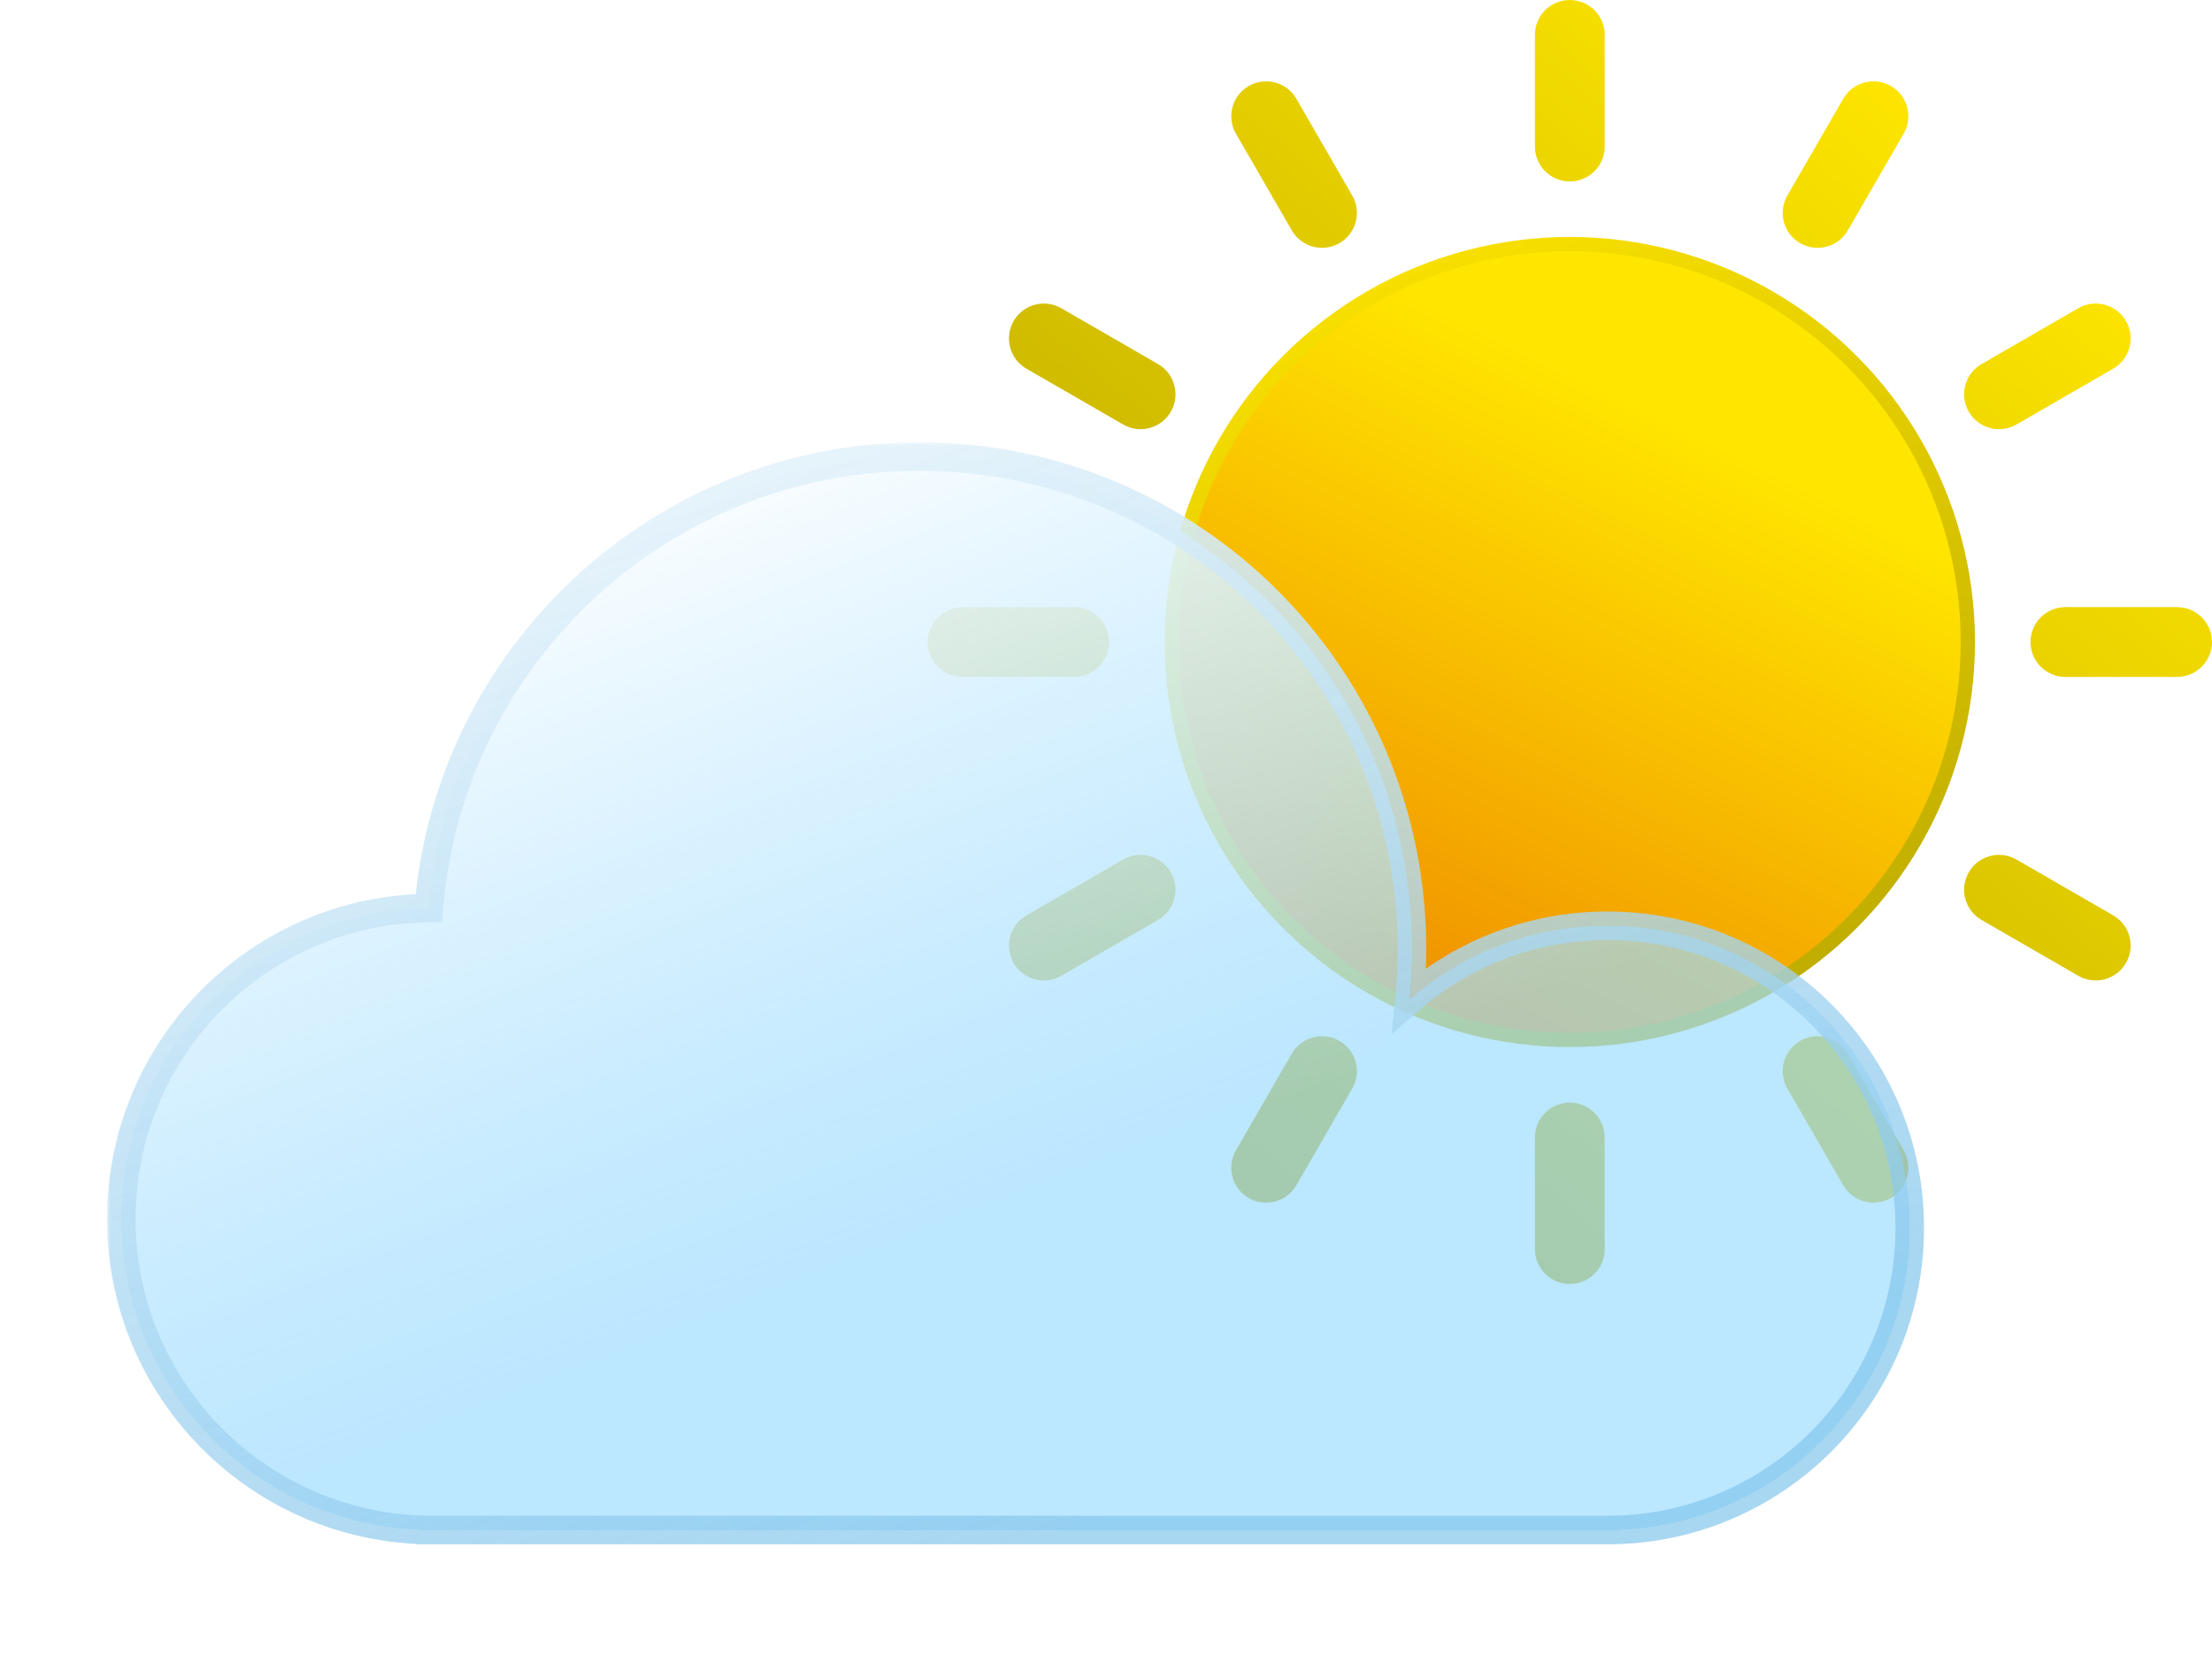<svg width="310" height="232" viewBox="0 0 310 232" fill="none" xmlns="http://www.w3.org/2000/svg">
<circle cx="220" cy="90" r="55.783" fill="url(#paint0_linear_27_1123)" stroke="url(#paint1_linear_27_1123)" stroke-width="2"/>
<path fill-rule="evenodd" clip-rule="evenodd" d="M220 0C217.299 0 215.109 2.19 215.109 4.891V20.544C215.109 23.245 217.299 25.435 220 25.435C222.701 25.435 224.891 23.245 224.891 20.544V4.891C224.891 2.19 222.701 0 220 0ZM220 154.565C217.298 154.565 215.109 156.755 215.109 159.457V175.109C215.109 177.81 217.298 180 220 180C222.701 180 224.891 177.81 224.891 175.109V159.457C224.891 156.755 222.701 154.565 220 154.565ZM258.318 13.848C259.669 11.509 262.66 10.707 265 12.058C267.339 13.408 268.141 16.4 266.79 18.739L258.964 32.294C257.613 34.634 254.622 35.435 252.283 34.085C249.943 32.734 249.142 29.743 250.492 27.403L258.318 13.848ZM187.717 145.915C185.378 144.564 182.386 145.366 181.036 147.705L173.21 161.261C171.859 163.6 172.66 166.592 175 167.942C177.339 169.293 180.331 168.491 181.682 166.152L189.508 152.597C190.858 150.257 190.057 147.266 187.717 145.915ZM291.261 43.21C293.6 41.859 296.592 42.66 297.942 45C299.293 47.339 298.491 50.331 296.152 51.682L282.597 59.508C280.257 60.858 277.266 60.057 275.915 57.717C274.564 55.378 275.366 52.386 277.705 51.036L291.261 43.21ZM164.085 122.283C162.734 119.943 159.743 119.142 157.403 120.492L143.848 128.318C141.509 129.669 140.707 132.66 142.058 135C143.408 137.339 146.4 138.141 148.739 136.79L162.295 128.964C164.634 127.614 165.436 124.622 164.085 122.283ZM305.109 85.109C307.81 85.109 310 87.299 310 90C310 92.701 307.81 94.891 305.109 94.891H289.457C286.755 94.891 284.565 92.701 284.565 90C284.565 87.299 286.755 85.109 289.457 85.109H305.109ZM155.435 90C155.435 87.299 153.245 85.109 150.543 85.109H134.891C132.19 85.109 130 87.299 130 90C130 92.701 132.19 94.891 134.891 94.891H150.543C153.245 94.891 155.435 92.701 155.435 90ZM296.152 128.318C298.491 129.669 299.293 132.66 297.942 135C296.592 137.339 293.6 138.141 291.261 136.79L277.705 128.964C275.366 127.614 274.564 124.622 275.915 122.283C277.266 119.943 280.257 119.142 282.597 120.492L296.152 128.318ZM164.085 57.717C165.436 55.378 164.634 52.386 162.295 51.036L148.739 43.21C146.4 41.859 143.408 42.66 142.058 45C140.707 47.339 141.509 50.331 143.848 51.682L157.403 59.508C159.743 60.858 162.734 60.057 164.085 57.717ZM266.79 161.261C268.141 163.6 267.339 166.592 265 167.942C262.66 169.293 259.669 168.491 258.318 166.152L250.492 152.597C249.142 150.257 249.943 147.266 252.283 145.915C254.622 144.564 257.614 145.366 258.964 147.705L266.79 161.261ZM187.717 34.085C190.057 32.734 190.858 29.743 189.508 27.403L181.682 13.848C180.331 11.508 177.339 10.707 175 12.058C172.66 13.408 171.859 16.4 173.21 18.739L181.036 32.294C182.386 34.634 185.378 35.435 187.717 34.085Z" fill="url(#paint2_linear_27_1123)"/>
<g filter="url(#filter0_bd_27_1123)">
<mask id="path-3-outside-1_27_1123" maskUnits="userSpaceOnUse" x="15" y="58" width="255" height="155" fill="black">
<rect fill="white" x="15" y="58" width="255" height="155"/>
<path fill-rule="evenodd" clip-rule="evenodd" d="M197.882 129.014C197.882 131.423 197.758 133.804 197.517 136.149C204.953 129.687 214.664 125.775 225.288 125.775C248.68 125.775 267.643 144.738 267.643 168.13C267.643 191.523 248.68 210.486 225.288 210.486H60.638C60.626 210.486 60.613 210.486 60.601 210.486C60.589 210.486 60.576 210.486 60.564 210.486H60.352V210.485C36.386 210.351 17 190.882 17 166.885C17 142.976 36.244 123.562 60.088 123.287C62.999 87.851 92.681 60 128.868 60C166.983 60 197.882 90.899 197.882 129.014Z"/>
</mask>
<path fill-rule="evenodd" clip-rule="evenodd" d="M197.882 129.014C197.882 131.423 197.758 133.804 197.517 136.149C204.953 129.687 214.664 125.775 225.288 125.775C248.68 125.775 267.643 144.738 267.643 168.13C267.643 191.523 248.68 210.486 225.288 210.486H60.638C60.626 210.486 60.613 210.486 60.601 210.486C60.589 210.486 60.576 210.486 60.564 210.486H60.352V210.485C36.386 210.351 17 190.882 17 166.885C17 142.976 36.244 123.562 60.088 123.287C62.999 87.851 92.681 60 128.868 60C166.983 60 197.882 90.899 197.882 129.014Z" fill="url(#paint3_linear_27_1123)" shape-rendering="crispEdges"/>
<path d="M197.517 136.149L195.528 135.945L195.011 140.977L198.829 137.659L197.517 136.149ZM60.352 210.486H58.352V212.486H60.352V210.486ZM60.352 210.485H62.352V208.496L60.363 208.485L60.352 210.485ZM60.088 123.287L60.111 125.287L61.932 125.266L62.081 123.45L60.088 123.287ZM199.507 136.353C199.755 133.94 199.882 131.492 199.882 129.014H195.882C195.882 131.355 195.762 133.667 195.528 135.945L199.507 136.353ZM225.288 123.775C214.163 123.775 203.991 127.873 196.206 134.639L198.829 137.659C205.915 131.501 215.164 127.775 225.288 127.775V123.775ZM269.643 168.13C269.643 143.634 249.785 123.775 225.288 123.775V127.775C247.576 127.775 265.643 145.843 265.643 168.13H269.643ZM225.288 212.486C249.785 212.486 269.643 192.627 269.643 168.13H265.643C265.643 190.418 247.576 208.486 225.288 208.486V212.486ZM225.288 208.486H60.638V212.486H225.288V208.486ZM60.601 212.486C60.608 212.486 60.615 212.486 60.621 212.486C60.627 212.486 60.632 212.486 60.638 212.486V208.486C60.631 208.486 60.624 208.486 60.618 208.486C60.612 208.486 60.606 208.486 60.601 208.486V212.486ZM60.564 212.486C60.569 212.486 60.575 212.486 60.581 212.486C60.587 212.486 60.594 212.486 60.601 212.486V208.486C60.596 208.486 60.59 208.486 60.584 208.486C60.578 208.486 60.571 208.486 60.564 208.486V212.486ZM60.564 208.486H60.352V212.486H60.564V208.486ZM62.352 210.486V210.485H58.352V210.486H62.352ZM15 166.885C15 191.983 35.276 212.345 60.341 212.485L60.363 208.485C37.497 208.357 19 189.781 19 166.885H15ZM60.065 121.287C35.127 121.574 15 141.879 15 166.885H19C19 144.073 37.361 125.549 60.111 125.287L60.065 121.287ZM128.868 58C91.631 58 61.09 86.658 58.094 123.123L62.081 123.45C64.908 89.044 93.731 62 128.868 62V58ZM199.882 129.014C199.882 89.794 168.088 58 128.868 58V62C165.879 62 195.882 92.003 195.882 129.014H199.882Z" fill="url(#paint4_linear_27_1123)" mask="url(#path-3-outside-1_27_1123)"/>
</g>
<defs>
<filter id="filter0_bd_27_1123" x="0" y="47" width="284.643" height="184.486" filterUnits="userSpaceOnUse" color-interpolation-filters="sRGB">
<feFlood flood-opacity="0" result="BackgroundImageFix"/>
<feGaussianBlur in="BackgroundImageFix" stdDeviation="5"/>
<feComposite in2="SourceAlpha" operator="in" result="effect1_backgroundBlur_27_1123"/>
<feColorMatrix in="SourceAlpha" type="matrix" values="0 0 0 0 0 0 0 0 0 0 0 0 0 0 0 0 0 0 127 0" result="hardAlpha"/>
<feOffset dy="4"/>
<feGaussianBlur stdDeviation="7.5"/>
<feComposite in2="hardAlpha" operator="out"/>
<feColorMatrix type="matrix" values="0 0 0 0 0 0 0 0 0 0 0 0 0 0 0 0 0 0 0.1 0"/>
<feBlend mode="normal" in2="effect1_backgroundBlur_27_1123" result="effect2_dropShadow_27_1123"/>
<feBlend mode="normal" in="SourceGraphic" in2="effect2_dropShadow_27_1123" result="shape"/>
</filter>
<linearGradient id="paint0_linear_27_1123" x1="250.815" y1="43.043" x2="201.092" y2="145.21" gradientUnits="userSpaceOnUse">
<stop offset="0.183" stop-color="#FFE600"/>
<stop offset="0.981" stop-color="#F09000"/>
</linearGradient>
<linearGradient id="paint1_linear_27_1123" x1="192.017" y1="22.689" x2="269.16" y2="207.983" gradientUnits="userSpaceOnUse">
<stop stop-color="#FFE600"/>
<stop offset="1" stop-color="#9C8D00"/>
</linearGradient>
<linearGradient id="paint2_linear_27_1123" x1="286.032" y1="23.478" x2="152.5" y2="180" gradientUnits="userSpaceOnUse">
<stop stop-color="#FFE600"/>
<stop offset="1" stop-color="#AA9900"/>
</linearGradient>
<linearGradient id="paint3_linear_27_1123" x1="94.903" y1="59.372" x2="155.193" y2="211.113" gradientUnits="userSpaceOnUse">
<stop stop-color="white"/>
<stop offset="0.708" stop-color="#9DDCFF" stop-opacity="0.69"/>
</linearGradient>
<linearGradient id="paint4_linear_27_1123" x1="134.193" y1="7.889" x2="217.515" y2="272.081" gradientUnits="userSpaceOnUse">
<stop stop-color="white"/>
<stop offset="0.714" stop-color="#85C6EC" stop-opacity="0.71"/>
</linearGradient>
</defs>
</svg>

